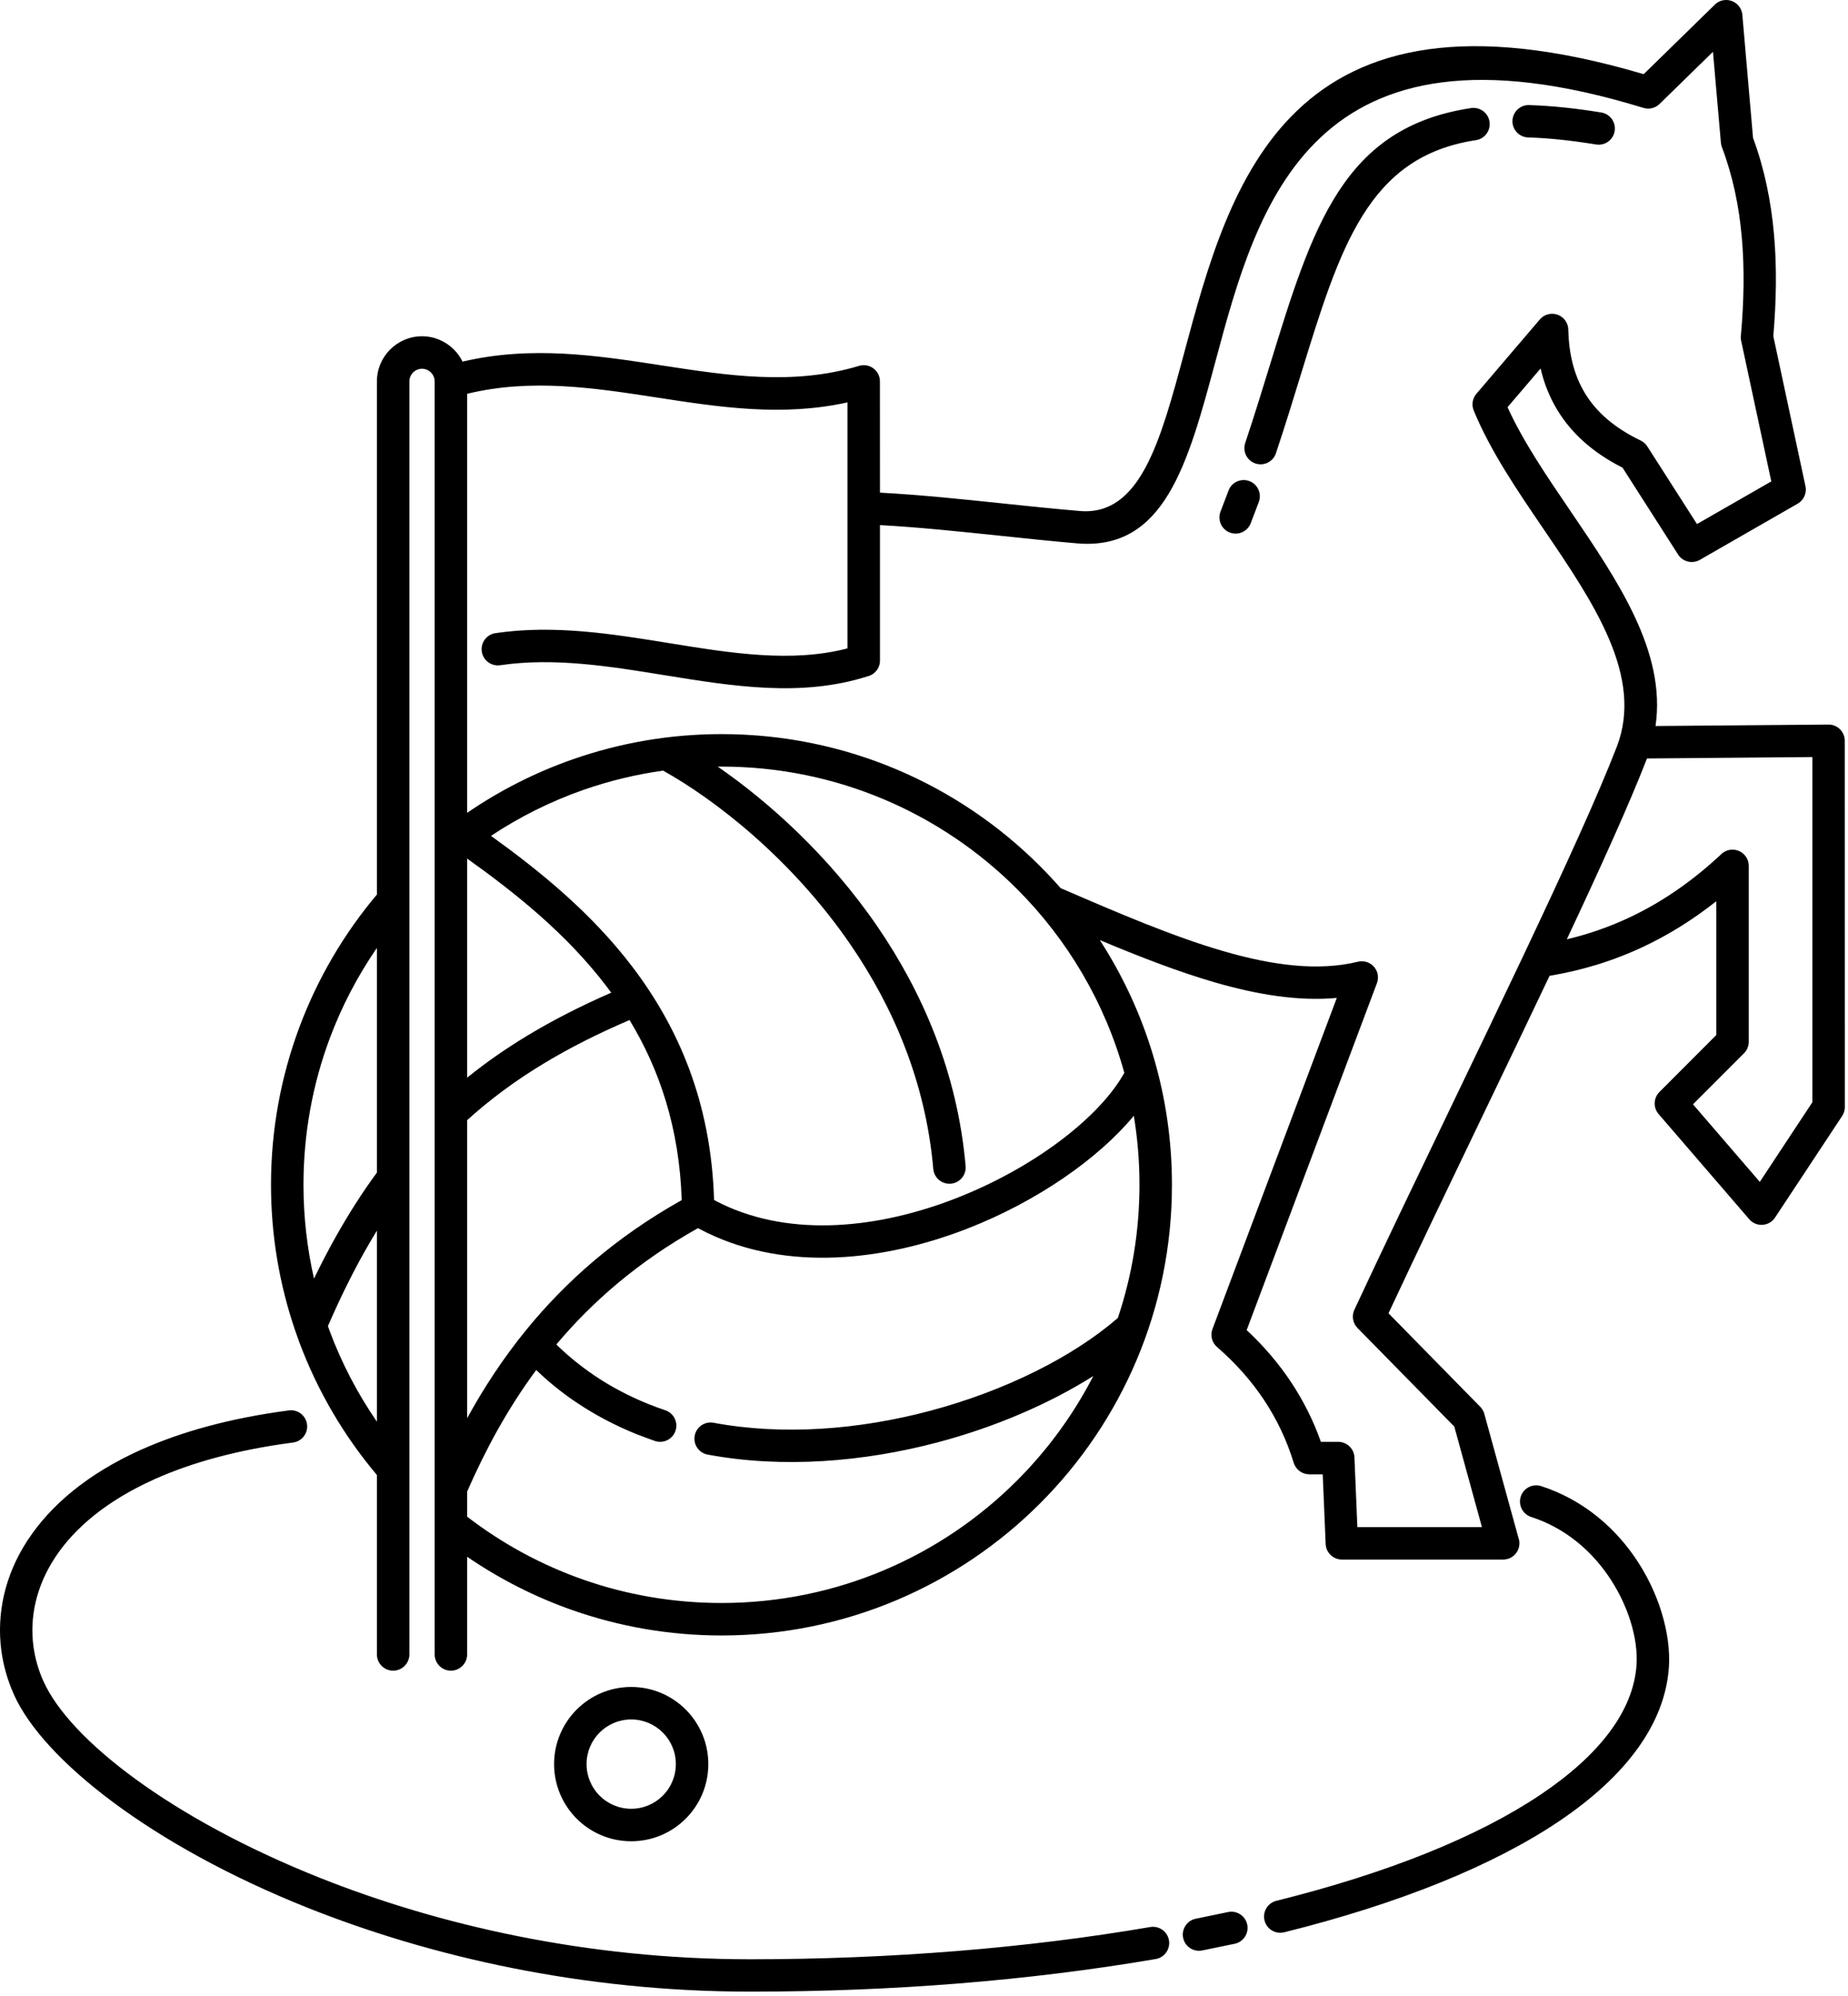 <?xml version="1.0" encoding="UTF-8" standalone="no"?>
<!DOCTYPE svg PUBLIC "-//W3C//DTD SVG 1.1//EN" "http://www.w3.org/Graphics/SVG/1.1/DTD/svg11.dtd">
<svg width="100%" height="100%" viewBox="0 0 352 380" version="1.1" xmlns="http://www.w3.org/2000/svg" xmlns:xlink="http://www.w3.org/1999/xlink" xml:space="preserve" xmlns:serif="http://www.serif.com/" style="fill-rule:evenodd;clip-rule:evenodd;stroke-linejoin:round;stroke-miterlimit:2;">
    <g transform="matrix(4.18,0,0,4.18,2.23746e-06,-1.192)">
        <path d="M26.278,78.152C25.643,78.788 25.249,79.668 25.249,80.636C25.249,81.607 25.643,82.486 26.278,83.122C26.914,83.757 27.793,84.151 28.763,84.151C29.733,84.151 30.612,83.757 31.248,83.122C31.883,82.486 32.277,81.607 32.277,80.636C32.277,79.668 31.883,78.788 31.248,78.152C30.612,77.516 29.733,77.123 28.763,77.123C27.793,77.123 26.914,77.516 26.278,78.152ZM28.763,78.603C28.201,78.603 27.692,78.831 27.324,79.198C26.957,79.565 26.729,80.075 26.729,80.636C26.729,81.199 26.957,81.709 27.324,82.076C27.692,82.443 28.201,82.671 28.763,82.671C29.325,82.671 29.834,82.443 30.202,82.076C30.569,81.709 30.797,81.199 30.797,80.636C30.797,80.075 30.569,79.565 30.202,79.198C29.834,78.831 29.325,78.603 28.763,78.603ZM52.415,88.058C52.817,87.99 53.199,88.26 53.268,88.663C53.336,89.064 53.066,89.447 52.664,89.515C49.834,89.999 46.821,90.376 43.676,90.629C40.646,90.872 37.465,91 34.179,91C26.552,90.999 19.602,89.405 14.025,87.183C6.908,84.348 1.971,80.444 0.636,77.474L0.619,77.432C0.338,76.8 0.149,76.133 0.059,75.45C-0.155,73.799 0.204,72.053 1.258,70.44L1.287,70.4C2.315,68.843 3.991,67.414 6.415,66.323L6.457,66.306C8.258,65.502 10.48,64.878 13.165,64.526C13.568,64.474 13.939,64.758 13.991,65.163C14.044,65.566 13.758,65.937 13.355,65.989C10.821,66.321 8.737,66.903 7.059,67.652L7.022,67.67C4.867,68.638 3.399,69.88 2.518,71.213L2.496,71.249C1.644,72.552 1.351,73.949 1.522,75.259C1.593,75.799 1.743,76.328 1.965,76.832L1.982,76.867C3.183,79.536 7.815,83.123 14.568,85.813C19.994,87.973 26.755,89.525 34.179,89.526C37.387,89.526 40.53,89.397 43.561,89.154C46.668,88.905 49.636,88.533 52.415,88.058ZM55.962,87.375C56.36,87.292 56.752,87.548 56.835,87.947C56.917,88.345 56.661,88.737 56.262,88.82L54.78,89.125C54.381,89.204 53.992,88.945 53.913,88.547C53.833,88.147 54.092,87.758 54.49,87.679L55.962,87.375ZM69.775,69.38C69.388,69.256 69.174,68.84 69.299,68.452C69.423,68.064 69.838,67.85 70.227,67.974C72.063,68.569 73.469,69.759 74.438,71.131C75.613,72.794 76.152,74.748 76.048,76.239C75.866,78.8 74.098,81.188 71.02,83.255C68.03,85.261 63.771,86.991 58.516,88.298C58.12,88.395 57.72,88.153 57.622,87.756C57.525,87.361 57.767,86.961 58.163,86.863C63.253,85.597 67.353,83.941 70.199,82.029C72.888,80.225 74.426,78.216 74.573,76.134C74.657,74.948 74.206,73.362 73.23,71.98C72.428,70.846 71.274,69.865 69.775,69.38ZM15.288,56.641C15.884,55.577 16.511,54.597 17.175,53.694L17.175,43.461C16.296,44.737 15.568,46.125 15.02,47.598C14.251,49.664 13.829,51.905 13.829,54.25C13.829,55.72 13.996,57.152 14.309,58.523C14.627,57.866 14.952,57.239 15.288,56.641ZM17.175,56.338C16.972,56.669 16.773,57.009 16.576,57.36C16.004,58.384 15.462,59.49 14.942,60.688L15.02,60.901C15.568,62.375 16.296,63.763 17.175,65.04L17.175,56.338ZM23.986,47.483C23.03,48.063 22.132,48.688 21.287,49.372L21.287,39.391C23.475,40.953 25.806,42.805 27.639,45.213L27.853,45.5C26.465,46.105 25.181,46.758 23.986,47.483ZM28.687,46.746C30.041,48.976 30.96,51.654 31.064,54.948C28.051,56.636 25.771,58.67 24,60.835C22.926,62.148 22.038,63.513 21.287,64.881L21.287,51.307C22.341,50.352 23.489,49.506 24.749,48.743C25.95,48.015 27.257,47.358 28.687,46.746ZM25.351,61.523C26.99,59.575 29.079,57.75 31.805,56.225L32.242,56.447C35.894,58.203 40.282,57.723 44.079,56.247C47.27,55.006 50.068,53.043 51.666,51.107C51.836,52.13 51.924,53.179 51.924,54.25C51.924,56.37 51.578,58.41 50.939,60.315C48.899,62.084 45.802,63.64 42.349,64.554C39.174,65.394 35.713,65.684 32.514,65.089C32.113,65.015 31.729,65.281 31.656,65.681C31.583,66.082 31.848,66.466 32.248,66.539C35.674,67.177 39.359,66.872 42.725,65.982C45.369,65.282 47.828,64.216 49.821,62.96C48.912,64.724 47.736,66.329 46.346,67.719C42.9,71.166 38.137,73.298 32.877,73.298C30.669,73.298 28.552,72.923 26.589,72.238C24.664,71.564 22.877,70.589 21.287,69.367L21.287,68.224C22.089,66.392 23.091,64.503 24.434,62.686C24.996,63.225 25.59,63.705 26.211,64.127L26.255,64.155C27.13,64.745 28.06,65.229 29.03,65.618C29.306,65.724 29.568,65.821 29.848,65.92C30.234,66.048 30.652,65.84 30.782,65.454C30.911,65.068 30.703,64.65 30.317,64.52L29.942,64.388L29.576,64.248C28.703,63.899 27.866,63.464 27.081,62.934L27.044,62.907C26.445,62.5 25.878,62.039 25.351,61.523ZM44.002,53.399C43.63,49.137 42.032,45.478 39.985,42.49C37.76,39.242 34.996,36.783 32.705,35.203L32.877,35.202C38.137,35.202 42.9,37.335 46.346,40.781C48.636,43.07 50.345,45.941 51.234,49.151L51.152,49.291C49.969,51.286 47.028,53.517 43.547,54.871C40.083,56.218 36.115,56.673 32.879,55.117L32.539,54.944C32.406,50.482 30.899,47.056 28.813,44.317C26.932,41.847 24.59,39.952 22.374,38.357C23.676,37.494 25.091,36.786 26.589,36.262C27.749,35.857 28.963,35.56 30.217,35.386C32.564,36.693 36.074,39.394 38.765,43.323C40.684,46.123 42.181,49.547 42.528,53.527C42.563,53.933 42.922,54.235 43.328,54.2C43.735,54.165 44.037,53.806 44.002,53.399ZM55.982,22.631C56.123,22.249 56.548,22.055 56.93,22.197C57.311,22.34 57.505,22.764 57.363,23.146L56.993,24.119C56.846,24.499 56.419,24.687 56.039,24.541C55.659,24.394 55.471,23.966 55.617,23.587L55.982,22.631ZM67.033,5.208C67.438,5.147 67.815,5.425 67.875,5.829C67.935,6.233 67.656,6.61 67.253,6.67C62.333,7.411 61.066,11.53 59.277,17.347C58.929,18.481 58.561,19.676 58.142,20.93C58.013,21.317 57.595,21.525 57.208,21.396C56.822,21.266 56.613,20.848 56.743,20.462C57.154,19.231 57.521,18.041 57.867,16.913C59.816,10.576 61.196,6.087 67.033,5.208ZM72.968,5.409C73.37,5.474 73.643,5.854 73.578,6.256C73.513,6.658 73.133,6.931 72.731,6.866C72.158,6.773 71.613,6.699 71.098,6.646C70.58,6.593 70.092,6.559 69.637,6.545C69.231,6.534 68.909,6.195 68.92,5.788C68.931,5.382 69.271,5.06 69.677,5.071C70.181,5.086 70.705,5.122 71.248,5.178C71.795,5.234 72.368,5.311 72.968,5.409ZM75.05,34.832L82.586,34.768L82.586,50.492L80.192,54.117L77.147,50.585L79.471,48.26C79.614,48.116 79.688,47.926 79.688,47.738L79.688,39.724C79.688,39.316 79.357,38.985 78.947,38.985C78.734,38.985 78.543,39.074 78.407,39.218C77.065,40.467 75.692,41.391 74.298,42.052C73.344,42.504 72.376,42.837 71.398,43.068C72.955,39.756 74.274,36.84 75.05,34.832ZM55.34,45.025C53.682,44.544 51.94,43.867 50.117,43.104C52.196,46.314 53.404,50.141 53.404,54.25C53.404,59.918 51.107,65.05 47.392,68.765C43.678,72.479 38.545,74.778 32.877,74.778C30.508,74.778 28.228,74.373 26.103,73.631C24.381,73.028 22.763,72.204 21.287,71.192L21.287,75.64C21.287,76.048 20.955,76.381 20.546,76.381C20.138,76.381 19.807,76.048 19.807,75.64L19.807,17.657C19.807,17.5 19.741,17.356 19.637,17.251C19.533,17.147 19.388,17.081 19.231,17.081C19.073,17.081 18.929,17.147 18.824,17.251C18.72,17.356 18.655,17.5 18.655,17.657L18.655,75.64C18.655,76.048 18.323,76.381 17.915,76.381C17.506,76.381 17.175,76.048 17.175,75.64L17.175,67.469C15.673,65.687 14.468,63.643 13.638,61.417L13.44,60.859C12.733,58.781 12.349,56.556 12.349,54.25C12.349,51.735 12.805,49.32 13.638,47.084C14.468,44.857 15.673,42.813 17.175,41.03L17.175,17.657C17.175,17.092 17.406,16.577 17.778,16.205C18.151,15.833 18.666,15.601 19.231,15.601C19.796,15.601 20.311,15.833 20.683,16.205C20.843,16.365 20.977,16.55 21.077,16.756C24.229,16.018 27.202,16.475 30.154,16.929C33.162,17.392 36.149,17.852 39.148,16.949C39.539,16.833 39.95,17.055 40.067,17.446C40.088,17.517 40.097,17.588 40.097,17.657L40.099,22.724C41.978,22.827 43.85,23.023 45.722,23.219C46.84,23.337 47.961,23.454 49.202,23.56C51.961,23.796 52.877,20.389 53.964,16.347C56.038,8.63 58.668,-1.141 74.9,3.664L78.109,0.529C78.231,0.395 78.4,0.304 78.595,0.288C79.001,0.253 79.36,0.554 79.396,0.961L79.883,6.566C80.4,7.963 80.702,9.433 80.838,10.956C80.972,12.458 80.944,14.01 80.807,15.595L82.266,22.401C82.347,22.715 82.212,23.058 81.917,23.227L77.455,25.788C77.115,25.98 76.679,25.875 76.467,25.542L73.937,21.587C72.553,20.888 71.595,19.998 70.965,18.96C70.607,18.369 70.358,17.736 70.202,17.069L68.696,18.832C69.402,20.387 70.483,21.976 71.564,23.562C73.746,26.775 75.93,29.984 75.44,33.354L83.32,33.288C83.727,33.284 84.06,33.612 84.063,34.019L84.066,50.712C84.066,50.88 84.01,51.035 83.915,51.16L80.885,55.745C80.66,56.085 80.201,56.177 79.861,55.953C79.795,55.909 79.737,55.855 79.69,55.795L75.581,51.029C75.326,50.734 75.346,50.295 75.617,50.024L78.207,47.431L78.207,41.336C77.133,42.185 76.039,42.86 74.928,43.387C73.511,44.059 72.069,44.489 70.611,44.732C69.613,46.837 68.545,49.058 67.477,51.28C66.052,54.244 64.624,57.21 63.272,60.103L67.454,64.363C67.539,64.451 67.605,64.56 67.639,64.687L69.189,70.315C69.22,70.397 69.237,70.487 69.237,70.58C69.237,70.989 68.906,71.32 68.497,71.32L61.146,71.32C60.751,71.317 60.424,71.006 60.408,70.609L60.274,67.437L59.658,67.437C59.343,67.435 59.051,67.231 58.953,66.914C58.636,65.881 58.181,64.926 57.598,64.048C57.017,63.176 56.308,62.378 55.476,61.653C55.236,61.459 55.136,61.126 55.25,60.82L60.916,45.738C59.181,45.897 57.319,45.599 55.34,45.025ZM48.33,40.737C50.975,41.881 53.463,42.945 55.75,43.609C58.007,44.264 60.065,44.529 61.881,44.09C62.276,43.994 62.676,44.237 62.772,44.633C62.808,44.783 62.795,44.932 62.744,45.067L56.809,60.869C57.587,61.593 58.262,62.381 58.828,63.233C59.389,64.076 59.845,64.983 60.191,65.958L60.981,65.958C61.389,65.958 61.721,66.289 61.721,66.697L61.853,69.84L67.529,69.84L66.27,65.262L61.858,60.771C61.638,60.547 61.59,60.214 61.716,59.943C62.96,57.269 64.554,53.957 66.147,50.644C67.268,48.312 68.39,45.98 69.429,43.787L69.466,43.707C71.268,39.902 72.816,36.522 73.675,34.297C74.908,31.104 72.627,27.748 70.345,24.394C69.127,22.609 67.911,20.82 67.155,18.983C67.046,18.718 67.103,18.426 67.276,18.223L70.167,14.836C70.432,14.527 70.899,14.49 71.208,14.755C71.379,14.902 71.467,15.111 71.465,15.321C71.492,16.386 71.716,17.359 72.225,18.197C72.736,19.041 73.553,19.771 74.764,20.351C74.9,20.416 75.007,20.518 75.078,20.638L77.329,24.155L80.715,22.212L79.34,15.799C79.32,15.708 79.319,15.618 79.333,15.531C79.469,14.004 79.498,12.514 79.37,11.084C79.243,9.66 78.957,8.287 78.464,6.985C78.44,6.92 78.425,6.854 78.419,6.788L78.057,2.644L75.621,5.023C75.417,5.221 75.127,5.278 74.874,5.195C59.74,0.553 57.308,9.599 55.391,16.729C54.13,21.42 53.067,25.374 49.081,25.034C47.995,24.942 46.782,24.815 45.571,24.687C43.741,24.496 41.91,24.303 40.099,24.202L40.099,30.373C40.099,30.724 39.853,31.019 39.524,31.094C36.512,32.047 33.421,31.547 30.278,31.038C27.784,30.634 25.252,30.224 22.793,30.585C22.389,30.644 22.013,30.365 21.954,29.961C21.896,29.557 22.175,29.182 22.579,29.123C25.252,28.73 27.9,29.158 30.51,29.581C33.309,30.035 36.065,30.481 38.618,29.819L38.618,18.613C35.648,19.271 32.8,18.833 29.935,18.392C27.082,17.953 24.208,17.511 21.287,18.222L21.287,37.308C22.763,36.297 24.381,35.472 26.103,34.87C28.228,34.127 30.508,33.722 32.877,33.722C38.545,33.722 43.678,36.02 47.392,39.735C47.716,40.059 48.028,40.393 48.33,40.737Z"/>
    </g>
</svg>
